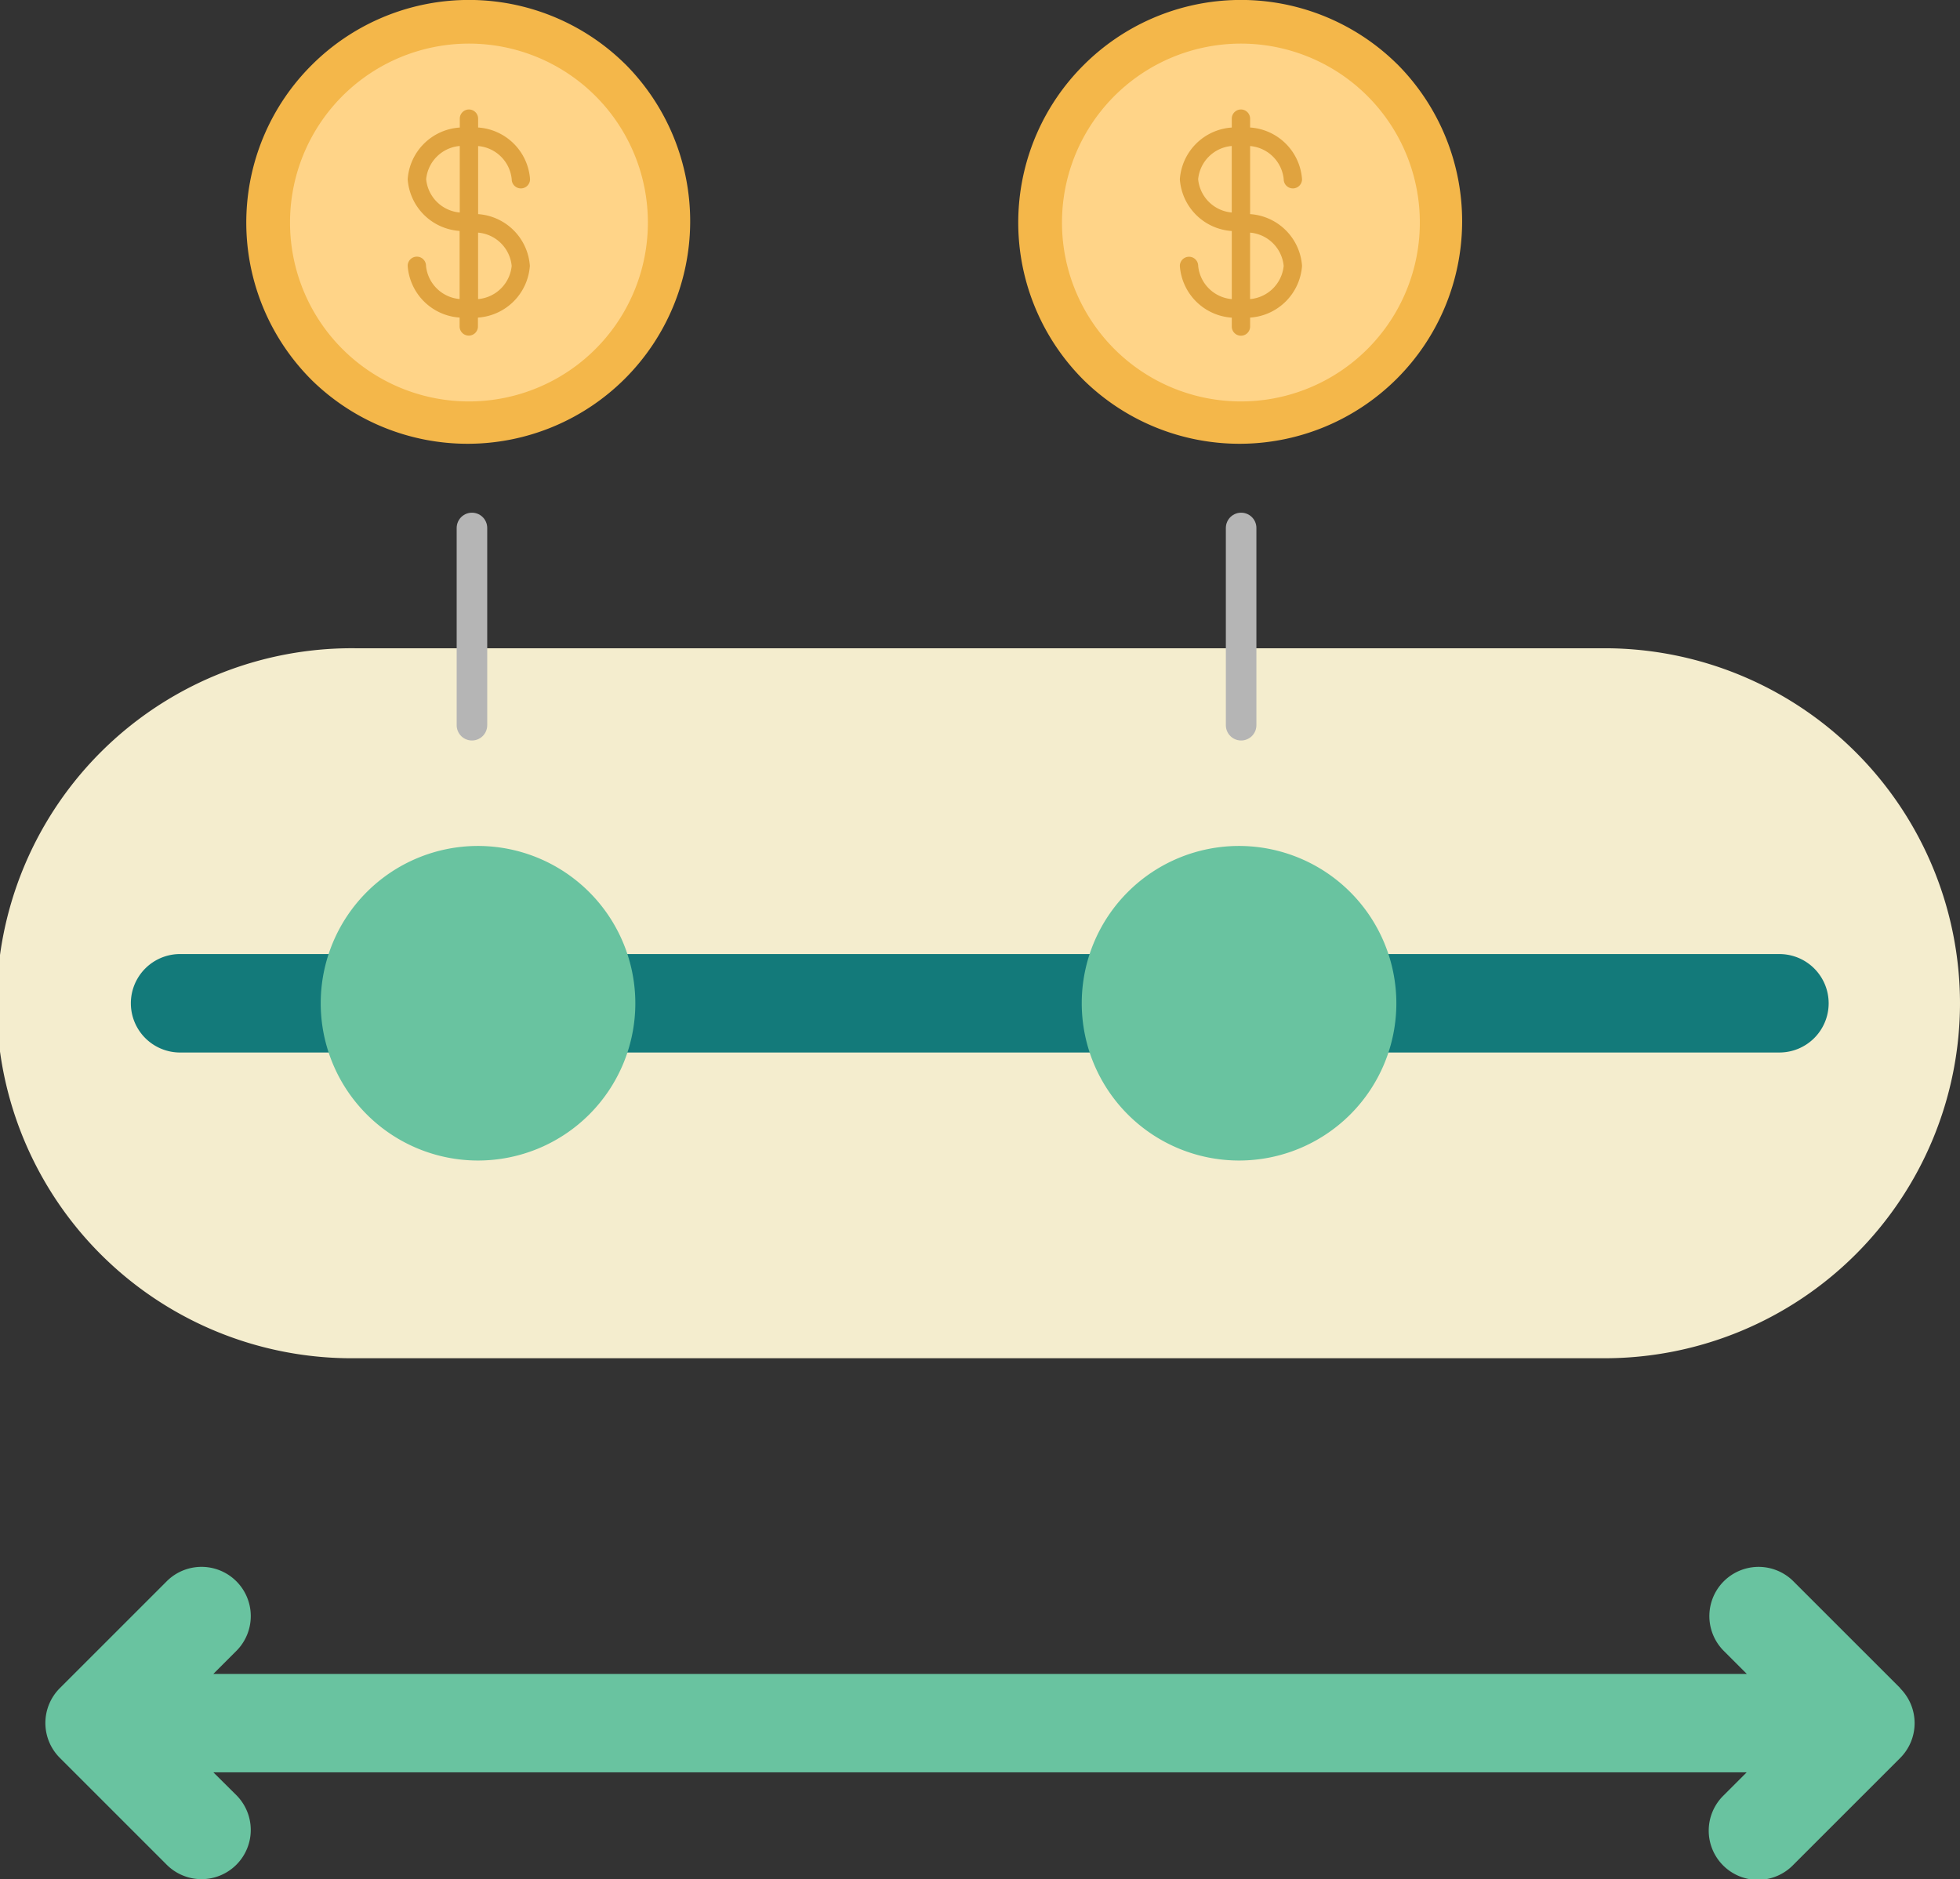 <svg id="Group_40855" data-name="Group 40855" xmlns="http://www.w3.org/2000/svg" xmlns:xlink="http://www.w3.org/1999/xlink" width="64.168" height="61.533" viewBox="0 0 64.168 61.533">
  <rect x="0" y="0" width="64.168" height="61.533" fill="#333333" stroke="none"/>
  <defs>
    <clipPath id="clip-path">
      <rect id="Rectangle_10823" data-name="Rectangle 10823" width="64.168" height="61.534" fill="none"/>
    </clipPath>
  </defs>
  <g id="Group_40854" data-name="Group 40854" transform="translate(0 0)" clip-path="url(#clip-path)">
    <path id="Path_21108" data-name="Path 21108" d="M23.69,2.134a7.279,7.279,0,0,1,9.878-.394c.147.125.288.257.427.394A7.287,7.287,0,0,1,23.69,12.439c-.138-.139-.269-.28-.394-.427a7.279,7.279,0,0,1,.394-9.878" transform="translate(11.783 0.001)" fill="#f4b74a"/>
    <path id="Path_21109" data-name="Path 21109" d="M22.48,6.781a5.858,5.858,0,1,1,2.145,4.53,5.857,5.857,0,0,1-2.145-4.53" transform="translate(12.288 0.506)" fill="#ffd488"/>
    <path id="Path_21110" data-name="Path 21110" d="M27.277,5.745V3.515a1.208,1.208,0,0,1,1.1,1.087.3.3,0,1,0,.6,0,1.826,1.826,0,0,0-1.7-1.694V2.618a.3.3,0,0,0-.6,0v.291a1.826,1.826,0,0,0-1.7,1.694,1.825,1.825,0,0,0,1.7,1.694v2.23a1.209,1.209,0,0,1-1.1-1.087.3.3,0,1,0-.6,0,1.827,1.827,0,0,0,1.7,1.694v.291a.3.3,0,0,0,.6,0V9.132a1.827,1.827,0,0,0,1.7-1.694,1.825,1.825,0,0,0-1.7-1.694M25.576,4.6a1.208,1.208,0,0,1,1.1-1.087V5.691a1.21,1.21,0,0,1-1.1-1.089m1.7,3.924V6.35a1.209,1.209,0,0,1,1.1,1.089,1.209,1.209,0,0,1-1.1,1.087" transform="translate(13.65 1.267)" fill="#e0a33f"/>
    <path id="Path_21111" data-name="Path 21111" d="M7.349,2.134a7.279,7.279,0,0,1,9.878-.394c.147.125.288.257.427.394A7.287,7.287,0,0,1,7.349,12.439c-.138-.139-.269-.28-.394-.427a7.279,7.279,0,0,1,.394-9.878" transform="translate(2.851 0.001)" fill="#f4b74a"/>
    <path id="Path_21112" data-name="Path 21112" d="M6.139,6.781a5.858,5.858,0,1,1,2.145,4.53,5.857,5.857,0,0,1-2.145-4.53" transform="translate(3.356 0.506)" fill="#ffd488"/>
    <path id="Path_21113" data-name="Path 21113" d="M10.936,5.745V3.515a1.208,1.208,0,0,1,1.1,1.087.3.3,0,1,0,.6,0,1.826,1.826,0,0,0-1.7-1.694V2.618a.3.3,0,0,0-.6,0v.291A1.826,1.826,0,0,0,8.63,4.6a1.825,1.825,0,0,0,1.7,1.694v2.23a1.209,1.209,0,0,1-1.1-1.087.3.3,0,1,0-.6,0,1.827,1.827,0,0,0,1.7,1.694v.291a.3.3,0,0,0,.6,0V9.132a1.827,1.827,0,0,0,1.7-1.694,1.825,1.825,0,0,0-1.7-1.694M9.235,4.6a1.208,1.208,0,0,1,1.1-1.087V5.691A1.21,1.21,0,0,1,9.235,4.6m1.7,3.924V6.35a1.209,1.209,0,0,1,1.1,1.089,1.209,1.209,0,0,1-1.1,1.087" transform="translate(4.717 1.267)" fill="#e0a33f"/>
    <path id="Path_21114" data-name="Path 21114" d="M64.168,25.348A11.636,11.636,0,0,1,52.545,36.971H11.624a11.624,11.624,0,1,1,0-23.247h40.92A11.637,11.637,0,0,1,64.168,25.348Z" transform="translate(0 7.502)" fill="#f4edce"/>
    <path id="Path_21115" data-name="Path 21115" d="M58.368,21.809a1.612,1.612,0,0,1-1.612,1.612H4.356a1.612,1.612,0,0,1,0-3.223h52.4a1.612,1.612,0,0,1,1.612,1.612" transform="translate(1.5 11.041)" fill="#137a7a"/>
    <path id="Path_21116" data-name="Path 21116" d="M61.689,37.145l-3.5-3.5a1.611,1.611,0,1,0-2.278,2.28l.753.753H6.461l.753-.753a1.612,1.612,0,1,0-2.28-2.28l-3.5,3.5a1.613,1.613,0,0,0,0,2.281l3.5,3.5a1.611,1.611,0,0,0,2.28-2.278L6.461,39.9h50.2l-.753.753a1.611,1.611,0,1,0,2.278,2.278l3.5-3.5a1.614,1.614,0,0,0,0-2.281" transform="translate(0.524 18.131)" fill="#69c3a0"/>
    <path id="Path_21117" data-name="Path 21117" d="M17.089,23.059a5.15,5.15,0,1,1-5.15-5.15,5.156,5.156,0,0,1,5.15,5.15" transform="translate(3.711 9.79)" fill="#69c3a0"/>
    <path id="Path_21118" data-name="Path 21118" d="M33.2,23.059a5.15,5.15,0,1,1-5.15-5.15,5.156,5.156,0,0,1,5.15,5.15" transform="translate(12.515 9.79)" fill="#69c3a0"/>
    <line id="Line_152" data-name="Line 152" y1="6.459" transform="translate(40.633 17.287)" fill="none" stroke="#b5b5b5" stroke-linecap="round" stroke-linejoin="round" stroke-width="1"/>
    <line id="Line_153" data-name="Line 153" y1="6.459" transform="translate(15.451 17.287)" fill="none" stroke="#b5b5b5" stroke-linecap="round" stroke-linejoin="round" stroke-width="1"/>
  </g>
</svg>
